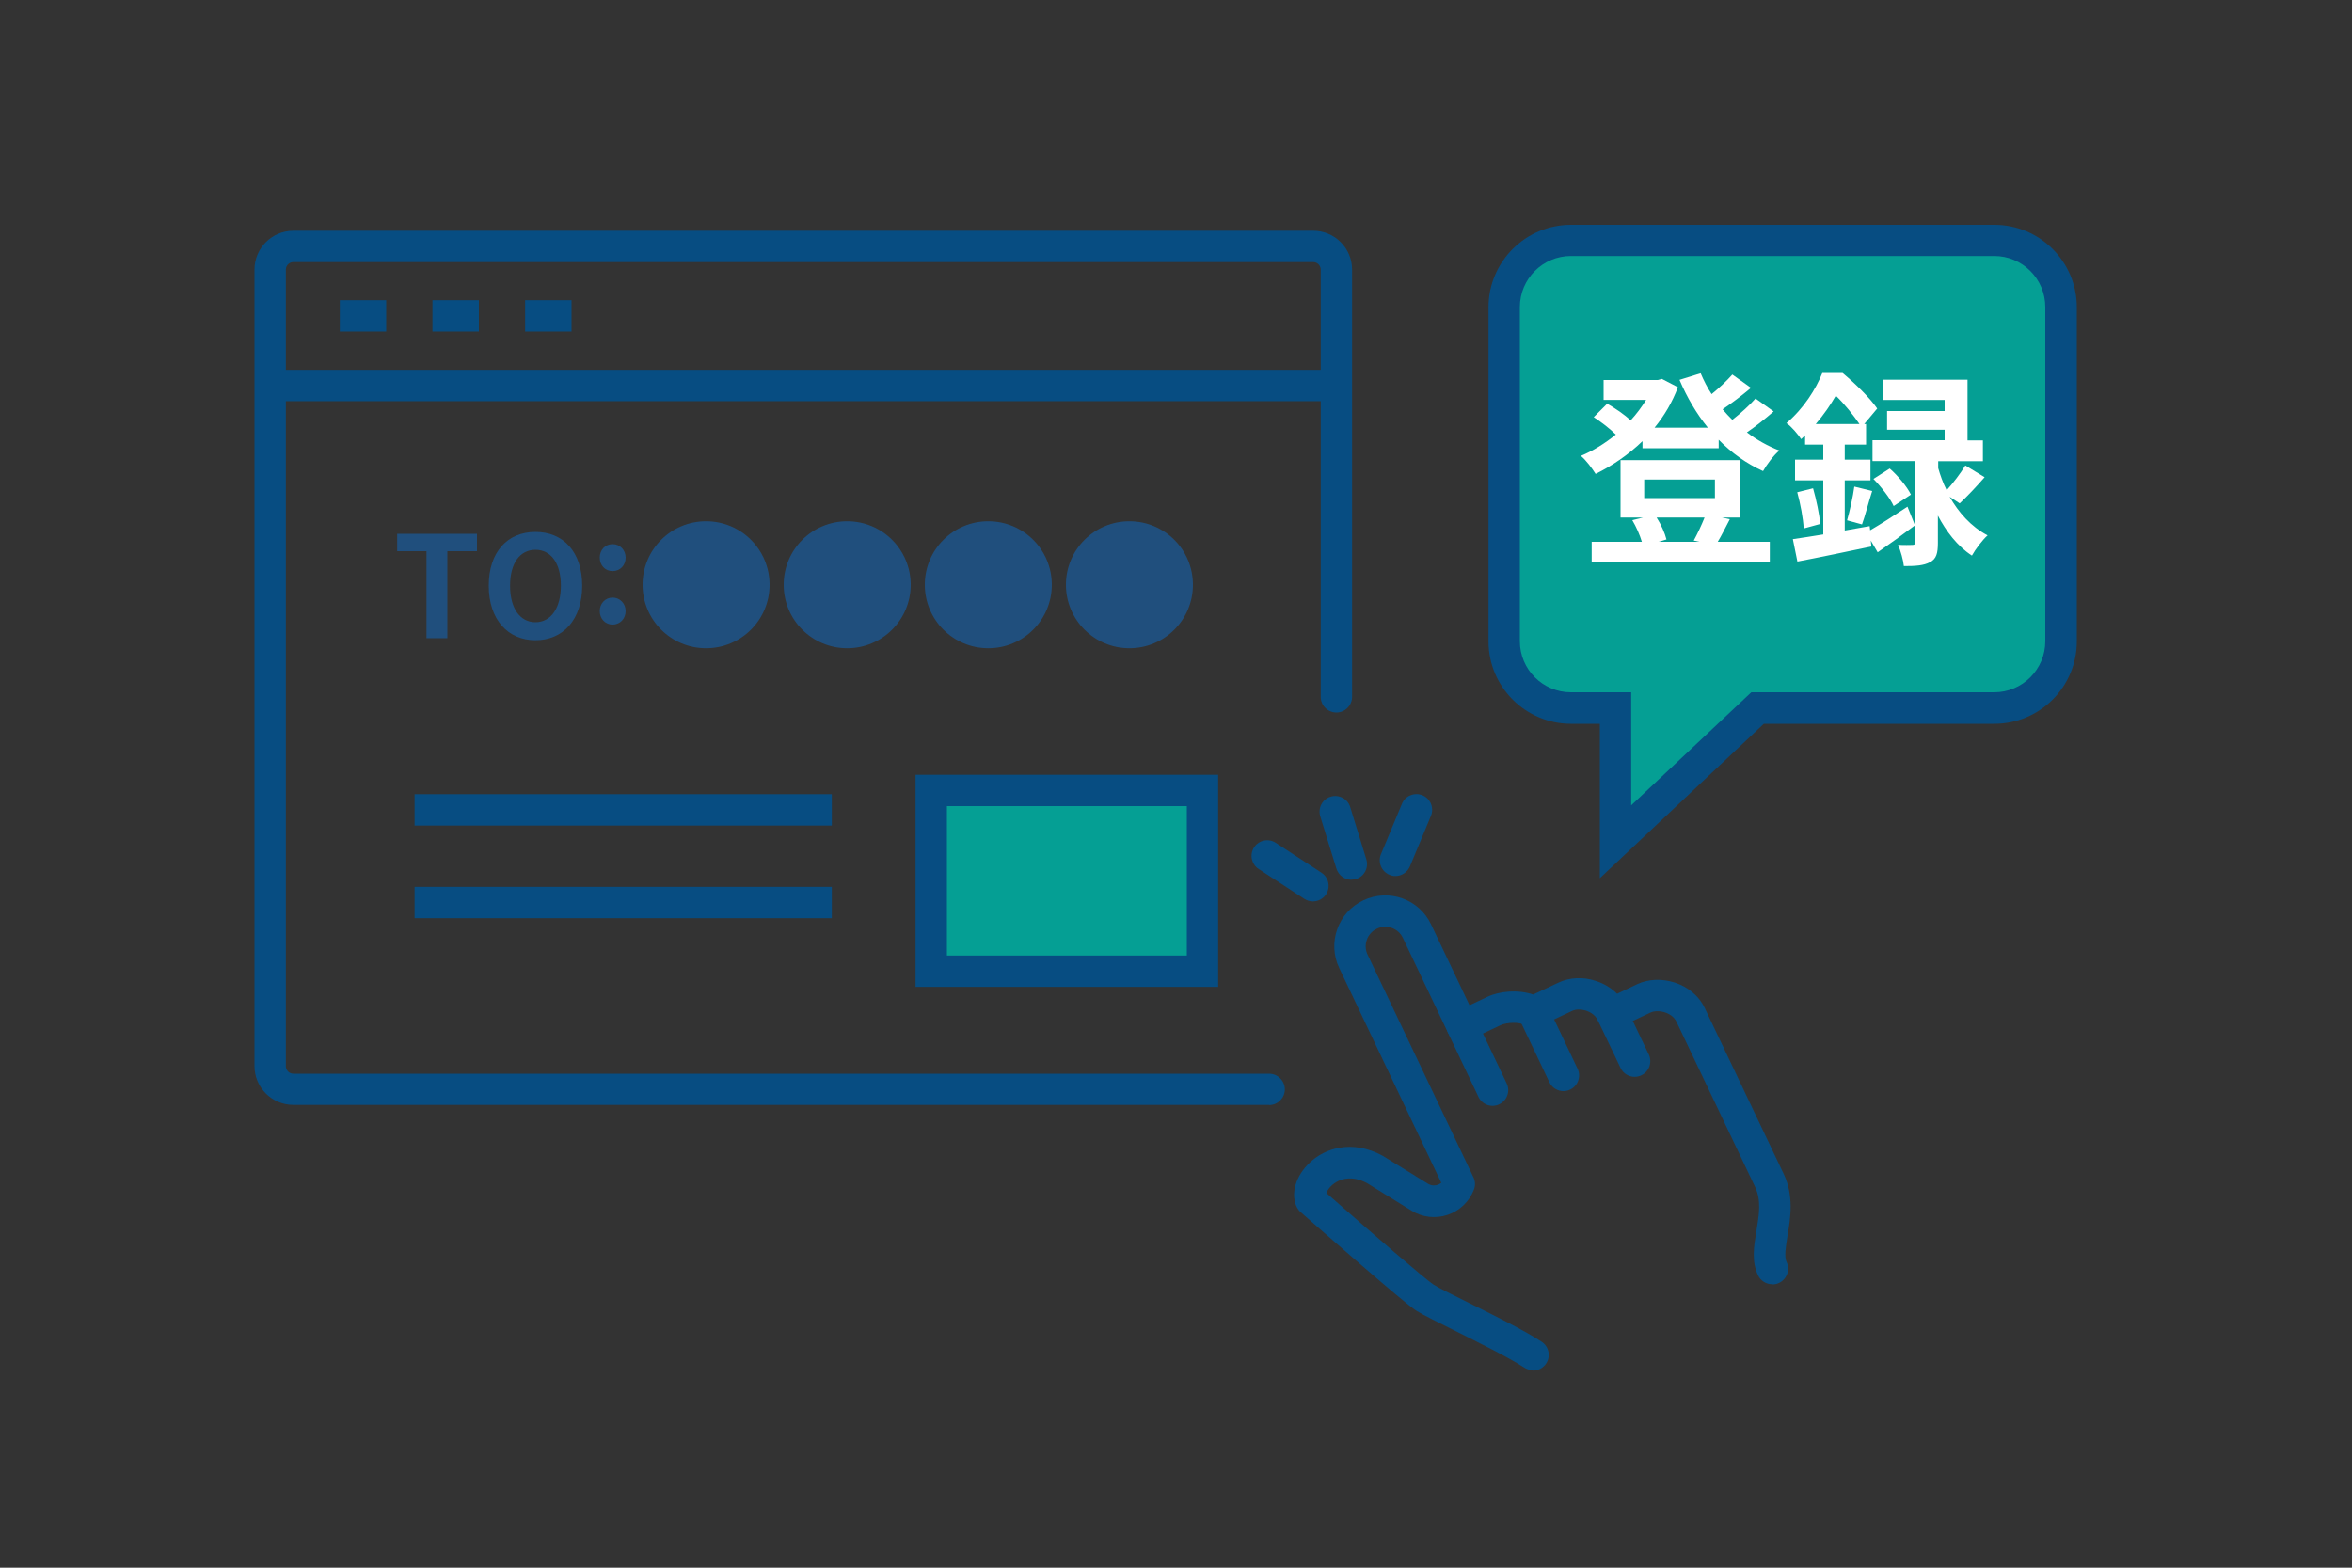 <?xml version="1.0" encoding="UTF-8"?><svg id="_レイヤー_2" xmlns="http://www.w3.org/2000/svg" viewBox="0 0 150 100"><rect x="0" y="0" width="150" height="100" fill="#333333" stroke="none"/><defs><style>.cls-1{fill:#fff;}.cls-2{fill:none;}.cls-3{fill:#074d82;}.cls-4{fill:#204f7d;}.cls-5{fill:#059f94;}</style></defs><g id="_枠"><rect class="cls-2" width="150" height="100"/></g><g id="_データ"><g><g><path class="cls-3" d="m80.94,70.48H18.71c-1.37,0-2.48-1.11-2.48-2.48V17.2c0-1.37,1.11-2.48,2.48-2.48h65.04c1.37,0,2.48,1.11,2.48,2.48v27.25c0,.55-.45,1-1,1s-1-.45-1-1v-27.25c0-.26-.21-.48-.48-.48H18.71c-.26,0-.48.21-.48.48v50.81c0,.26.21.48.48.48h62.23c.55,0,1,.45,1,1s-.45,1-1,1Z"/><rect class="cls-3" x="17.23" y="23.59" width="68" height="2"/><rect class="cls-3" x="21.67" y="19.15" width="2.96" height="2"/><rect class="cls-3" x="27.58" y="19.15" width="2.96" height="2"/><rect class="cls-3" x="33.49" y="19.15" width="2.96" height="2"/><rect class="cls-3" x="26.44" y="50.66" width="26.61" height="2"/><rect class="cls-3" x="26.44" y="56.57" width="26.61" height="2"/><g><rect class="cls-5" x="59.39" y="50.42" width="17.3" height="11.53"/><path class="cls-3" d="m77.69,62.95h-19.3v-13.53h19.3v13.53Zm-17.3-2h15.3v-9.53h-15.3v9.53Z"/></g><g><path class="cls-4" d="m27.2,35.16h-1.87v-1.11h5.09v1.11h-1.89v5.55h-1.33v-5.55Z"/><path class="cls-4" d="m31.17,37.36c0-2.17,1.21-3.43,2.98-3.43s2.98,1.27,2.98,3.43-1.22,3.48-2.98,3.48-2.98-1.32-2.98-3.48Zm4.6,0c0-1.43-.63-2.29-1.62-2.29s-1.62.85-1.62,2.29.63,2.33,1.62,2.33,1.62-.91,1.62-2.33Z"/><path class="cls-4" d="m38.25,35.57c0-.5.35-.86.82-.86s.83.37.83.86-.35.86-.83.86-.82-.37-.82-.86Zm0,3.41c0-.49.35-.86.82-.86s.83.38.83.86-.35.86-.83.86-.82-.38-.82-.86Z"/><path class="cls-4" d="m40.98,37.3c0-2.24,1.81-4.05,4.05-4.05s4.05,1.81,4.05,4.05-1.81,4.05-4.05,4.05-4.05-1.81-4.05-4.05Z"/><path class="cls-4" d="m49.98,37.3c0-2.24,1.81-4.05,4.05-4.05s4.05,1.81,4.05,4.05-1.81,4.05-4.05,4.05-4.05-1.81-4.05-4.05Z"/><path class="cls-4" d="m58.98,37.3c0-2.24,1.81-4.05,4.05-4.05s4.05,1.81,4.05,4.05-1.81,4.05-4.05,4.05-4.05-1.81-4.05-4.05Z"/><path class="cls-4" d="m67.98,37.3c0-2.24,1.81-4.05,4.05-4.05s4.05,1.81,4.05,4.05-1.81,4.05-4.05,4.05-4.05-1.81-4.05-4.05Z"/></g></g><g><g><path class="cls-5" d="m95.92,19.59v21.31c0,2.35,1.91,4.26,4.26,4.26h2.84v8.53l9.06-8.53h15.1c2.35,0,4.26-1.91,4.26-4.26v-21.31c0-2.35-1.91-4.26-4.26-4.26h-27c-2.35,0-4.26,1.91-4.26,4.26Z"/><path class="cls-3" d="m102.03,56.01v-9.84h-1.84c-2.9,0-5.26-2.36-5.26-5.26v-21.31c0-2.9,2.36-5.26,5.26-5.26h27c2.9,0,5.26,2.36,5.26,5.26v21.31c0,2.9-2.36,5.26-5.26,5.26h-14.7l-10.45,9.84Zm-1.84-39.68c-1.8,0-3.26,1.46-3.26,3.26v21.31c0,1.8,1.46,3.26,3.26,3.26h3.84v7.21l7.66-7.21h15.49c1.8,0,3.26-1.46,3.26-3.26v-21.31c0-1.8-1.46-3.26-3.26-3.26h-27Z"/></g><g><path class="cls-1" d="m113.11,26.25c-.53.46-1.14.95-1.7,1.33.63.48,1.33.87,2.07,1.16-.36.29-.81.9-1.04,1.31-1.06-.48-2.01-1.16-2.83-2v.54h-4.86v-.45c-.9.87-1.93,1.57-2.99,2.09-.21-.34-.62-.89-.94-1.15.77-.32,1.53-.79,2.23-1.36-.37-.37-.94-.81-1.41-1.11l.86-.86c.5.29,1.12.7,1.49,1.07.38-.41.71-.86.99-1.31h-2.71v-1.27h3.46l.26-.07,1.02.53c-.36.96-.87,1.82-1.49,2.58h3.4c-.73-.9-1.33-1.93-1.81-3.05l1.35-.42c.2.46.42.91.7,1.33.49-.4.98-.86,1.32-1.25l1.19.85c-.57.48-1.23.98-1.81,1.37.2.24.41.46.62.67.54-.42,1.11-.94,1.48-1.36l1.15.82Zm-2.79,6.87c-.28.54-.54,1.06-.77,1.44h3.32v1.29h-11.36v-1.29h3.2c-.13-.44-.36-.96-.61-1.38l.69-.17h-1.44v-3.66h7.65v3.66h-1.19l.52.11Zm-5.46-1.35h4.51v-1.18h-4.51v1.18Zm.79,1.24c.29.45.53,1,.63,1.4l-.5.15h2.6l-.36-.08c.22-.4.5-.99.69-1.47h-3.07Z"/><path class="cls-1" d="m119.26,33.83c.66-.38,1.53-.94,2.39-1.51l.48,1.19c-.78.59-1.63,1.2-2.38,1.72l-.44-.75.04.38c-1.64.34-3.38.71-4.72.96l-.29-1.43c.55-.08,1.22-.18,1.94-.3v-3.45h-1.8v-1.32h1.8v-.96h-1.16v-.59c-.08.08-.17.16-.25.24-.2-.3-.63-.82-.94-1.02,1.11-.94,1.88-2.18,2.29-3.2h1.29c.78.65,1.74,1.58,2.21,2.27l-.83.99h.12v1.31h-1.36v.96h1.64v1.32h-1.64v3.2l1.59-.28.03.26Zm-3.63-2.68c.21.73.4,1.67.46,2.27l-1.06.29c-.03-.63-.21-1.59-.41-2.31l1-.25Zm2.96-4.1c-.37-.54-.95-1.28-1.51-1.81-.33.57-.75,1.19-1.28,1.81h2.79Zm-.79,6.13c.17-.58.38-1.52.46-2.14l1.14.28c-.24.74-.45,1.59-.65,2.13l-.95-.26Zm6.54-1.49c.56.98,1.35,1.9,2.42,2.46-.32.28-.78.89-1,1.29-.94-.61-1.65-1.56-2.17-2.55v1.73c0,.66-.09,1.03-.5,1.24-.41.22-.92.25-1.67.25-.04-.4-.2-.95-.37-1.36.37.03.77.01.9.01.15,0,.19-.04.19-.17v-5.18h-2.72v-1.33h4.6v-.67h-3.67v-1.19h3.67v-.71h-3.96v-1.29h5.42v3.87h.98v1.33h-2.85v.44c.13.45.3.94.54,1.41.41-.45.9-1.1,1.19-1.58l1.23.75c-.53.61-1.12,1.23-1.59,1.67l-.62-.41Zm-3.83-1.81c.53.46,1.11,1.16,1.36,1.67l-1.1.73c-.22-.49-.79-1.22-1.29-1.73l1.03-.66Z"/></g></g><g><g><path class="cls-3" d="m113.02,81.92c-.37,0-.73-.21-.9-.57-.43-.9-.26-1.89-.1-2.85.16-.99.32-1.92-.08-2.77l-5.02-10.55c-.3-.64-1.22-.8-1.66-.59l-2.03.96c-.24.11-.51.13-.76.04-.25-.09-.45-.27-.57-.51-.18-.38-.54-.54-.74-.61-.33-.1-.68-.1-.91.02l-2.03.96c-.31.15-.67.13-.96-.06-.34-.21-1.16-.18-1.55,0l-2.03.96c-.5.24-1.09.02-1.33-.47-.24-.5-.02-1.1.47-1.33l2.03-.96c.77-.37,1.97-.48,2.93-.15l1.61-.76c.7-.33,1.57-.38,2.38-.11.53.17.99.45,1.36.82l1.28-.61c1.39-.66,3.53-.14,4.32,1.54l5.02,10.55c.67,1.41.44,2.82.25,3.96-.11.69-.22,1.33-.06,1.67.24.5.02,1.09-.47,1.33-.14.07-.28.1-.43.1Z"/><path class="cls-3" d="m97.74,87.39c-.19,0-.38-.05-.54-.16-1-.65-2.88-1.58-4.38-2.33-1.14-.57-2.04-1.01-2.49-1.29-.8-.5-6.3-5.34-7.39-6.3-.1-.09-.18-.2-.24-.32-.4-.84-.07-1.98.83-2.83.96-.91,2.69-1.5,4.66-.43l2.88,1.78c.25.15.49.11.61.07.06-.02.15-.06.24-.13l-6.51-13.7c-.77-1.62-.08-3.56,1.54-4.32,1.62-.77,3.56-.08,4.32,1.54l4.82,10.14c.24.5.02,1.09-.47,1.33-.5.24-1.09.03-1.33-.47l-4.82-10.14c-.29-.62-1.04-.89-1.66-.59-.62.29-.89,1.04-.59,1.66l6.75,14.2c.12.25.13.53.03.78-.29.76-.9,1.35-1.67,1.61-.77.26-1.61.17-2.3-.26l-2.83-1.75c-.91-.49-1.59-.31-1.99-.07-.35.21-.55.5-.62.69,3.03,2.67,6.37,5.55,6.83,5.84.36.23,1.31.7,2.32,1.2,1.63.81,3.49,1.73,4.58,2.45.46.3.59.92.29,1.38-.19.29-.51.46-.84.46Z"/><path class="cls-3" d="m99.71,69.6c-.37,0-.73-.21-.9-.57l-1.93-4.06c-.24-.5-.02-1.1.47-1.33.5-.24,1.1-.02,1.33.47l1.93,4.06c.24.5.02,1.1-.47,1.33-.14.07-.28.1-.43.1Z"/><path class="cls-3" d="m104.25,68.69c-.37,0-.73-.21-.9-.57l-1.45-3.04c-.24-.5-.02-1.1.47-1.33.5-.23,1.1-.02,1.33.47l1.45,3.04c.24.5.02,1.1-.47,1.33-.14.07-.28.1-.43.1Z"/></g><g><path class="cls-3" d="m86.19,56.12c-.43,0-.82-.28-.96-.71l-1.03-3.34c-.16-.53.13-1.09.66-1.25.53-.16,1.09.13,1.25.66l1.03,3.34c.16.53-.13,1.09-.66,1.25-.1.03-.2.04-.29.04Z"/><path class="cls-3" d="m83.74,57.5c-.19,0-.38-.05-.55-.16l-2.92-1.91c-.46-.3-.59-.92-.29-1.38.3-.46.92-.59,1.38-.29l2.92,1.91c.46.3.59.92.29,1.38-.19.29-.51.45-.84.45Z"/><path class="cls-3" d="m88.99,55.88c-.13,0-.26-.02-.38-.08-.51-.21-.75-.8-.54-1.31l1.34-3.22c.21-.51.8-.75,1.31-.54.51.21.75.8.54,1.31l-1.34,3.22c-.16.38-.53.62-.92.62Z"/></g></g></g></g></svg>